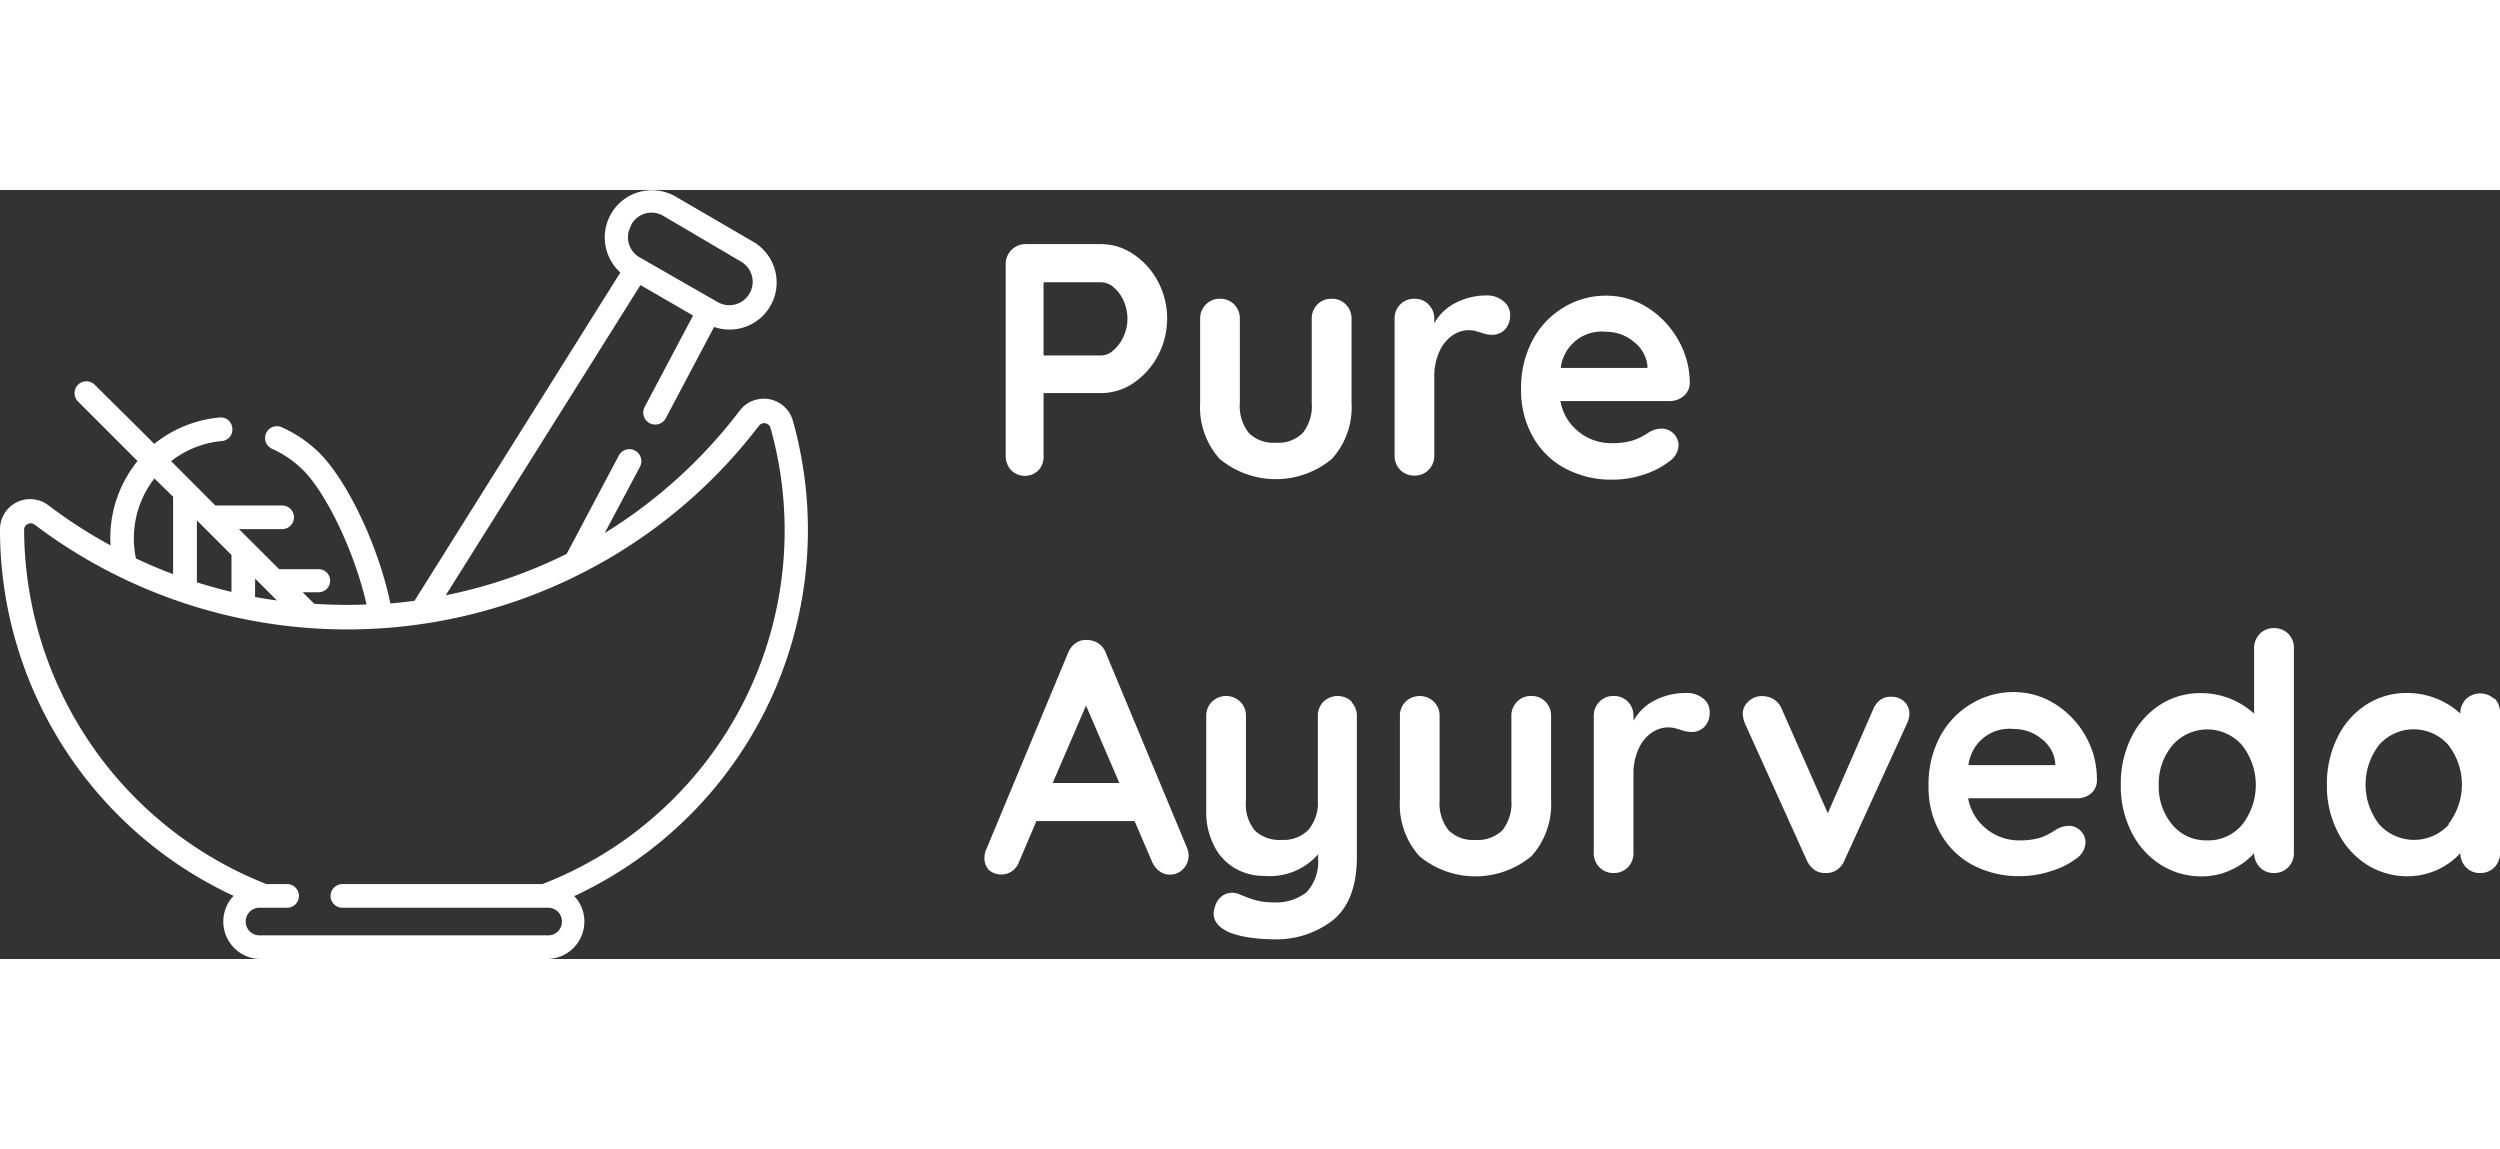 <svg xmlns="http://www.w3.org/2000/svg" viewBox="0 0 216.64 66.64" width="145px">
<rect x="0" y="0" width="216.64" height="66.64" fill="#333333" stroke="none"/>
<style>.cls-1{fill:#ffffff;}</style>
<g id="Layer_2" data-name="Layer 2"><g id="Layer_1-2" data-name="Layer 1"><path class="cls-1" d="M68.71,20a2.62,2.62,0,0,0-4.6-.89A43,43,0,0,1,52.4,29.73L55.45,24a1,1,0,0,0-1.82-1l-4.52,8.53a42,42,0,0,1-10.48,3.59L55.5,8.24l4.56,2.64-4.19,7.91a1,1,0,1,0,1.82,1l4.19-7.92a4.08,4.08,0,0,0,3.34-7.41L58.51.55a4.09,4.09,0,0,0-4.75,6.6L35.92,35.6c-.69.09-1.39.17-2.09.23-1-4.83-3.63-10.48-6.11-13a11,11,0,0,0-3.31-2.27,1,1,0,1,0-.83,1.87,9.16,9.16,0,0,1,2.69,1.85c2.11,2.12,4.53,7.32,5.49,11.64a43.3,43.3,0,0,1-4.53-.06l-1-1h1.38a1,1,0,0,0,0-2H24.19l-3.48-3.47h3.74a1,1,0,1,0,0-2.05H18.66L14.83,23.5a8.32,8.32,0,0,1,4.37-1.74,1,1,0,0,0,.93-1.12A1,1,0,0,0,19,19.72,10.56,10.56,0,0,0,13.37,22L8.21,16.88a1,1,0,1,0-1.45,1.45l5.16,5.16A10.56,10.56,0,0,0,9.58,30.8,42.81,42.81,0,0,1,4.2,27.33,2.61,2.61,0,0,0,0,29.43,35,35,0,0,0,20.24,61.17a3.24,3.24,0,0,0,2.36,5.47H47.39a3.25,3.25,0,0,0,3.25-3.24,3.18,3.18,0,0,0-.88-2.21A35,35,0,0,0,68.71,20Zm-14-17a2,2,0,0,1,2.78-.75L64.2,6.2a2,2,0,1,1-2,3.52L55.45,5.85A2,2,0,0,1,54.7,3.07ZM17.06,34V28.63l3,3v3.2C19.05,34.59,18.05,34.31,17.06,34Zm5.05-.32L24,35.57c-.64-.08-1.27-.19-1.9-.3ZM13.38,25,15,26.58v6.71c-1.09-.41-2.16-.86-3.22-1.36A8.45,8.45,0,0,1,13.38,25ZM47,60.15H29.67a1,1,0,1,0,0,2.05H47.39a1.2,1.2,0,1,1,0,2.39H22.6a1.2,1.2,0,1,1,0-2.39h2.28a1,1,0,1,0,0-2.05H23.09a33.13,33.13,0,0,1-21-30.75A.57.57,0,0,1,3,29a44.91,44.91,0,0,0,62.77-8.57.57.57,0,0,1,1,.19A32.86,32.86,0,0,1,47,60.15Z"/><path class="cls-1" d="M98.22,5.57a6.51,6.51,0,0,1,2.12,2.35,6.88,6.88,0,0,1,0,6.44,6.58,6.58,0,0,1-2.12,2.37,5,5,0,0,1-2.79.87h-5V23A1.73,1.73,0,0,1,90,24.28a1.68,1.68,0,0,1-2.38,0A1.79,1.79,0,0,1,87.15,23V6.44A1.72,1.72,0,0,1,88.9,4.69h6.53A5,5,0,0,1,98.22,5.57Zm-1.71,8.3a3.35,3.35,0,0,0,.86-1.19,3.74,3.74,0,0,0,0-3.07,3.27,3.27,0,0,0-.86-1.17A1.65,1.65,0,0,0,95.43,8h-5v6.34h5A1.62,1.62,0,0,0,96.51,13.87Z"/><path class="cls-1" d="M116.63,9.93a1.7,1.7,0,0,1,.49,1.25v7.28a6.64,6.64,0,0,1-1.71,4.85,7.61,7.61,0,0,1-9.71,0A6.68,6.68,0,0,1,104,18.46V11.18a1.7,1.7,0,0,1,.49-1.25,1.61,1.61,0,0,1,1.23-.5,1.64,1.64,0,0,1,1.24.5,1.73,1.73,0,0,1,.48,1.25v7.28a3.74,3.74,0,0,0,.78,2.6,3,3,0,0,0,2.32.84,3,3,0,0,0,2.35-.84,3.74,3.74,0,0,0,.78-2.6V11.18a1.73,1.73,0,0,1,.48-1.25,1.64,1.64,0,0,1,1.24-.5A1.61,1.61,0,0,1,116.63,9.93Z"/><path class="cls-1" d="M130.27,9.63a1.46,1.46,0,0,1,.59,1.14,1.81,1.81,0,0,1-.46,1.34,1.54,1.54,0,0,1-1.09.44,2.76,2.76,0,0,1-1-.2l-.38-.11a2.27,2.27,0,0,0-.65-.09,2.5,2.5,0,0,0-1.43.46A3.41,3.41,0,0,0,124.73,14a5.2,5.2,0,0,0-.44,2.22V23a1.7,1.7,0,0,1-.49,1.25,1.64,1.64,0,0,1-1.23.5,1.68,1.68,0,0,1-1.24-.5,1.73,1.73,0,0,1-.48-1.25V11.18a1.73,1.73,0,0,1,.48-1.25,1.64,1.64,0,0,1,1.24-.5,1.61,1.61,0,0,1,1.23.5,1.7,1.7,0,0,1,.49,1.25v.37a4.36,4.36,0,0,1,1.89-1.79,5.83,5.83,0,0,1,2.64-.62A2.18,2.18,0,0,1,130.27,9.63Z"/><path class="cls-1" d="M145.89,17.86a1.83,1.83,0,0,1-1.21.43h-9.46a4.31,4.31,0,0,0,1.57,2.65,4.43,4.43,0,0,0,2.79,1,6.28,6.28,0,0,0,1.83-.21,5.34,5.34,0,0,0,1.05-.46l.53-.33a2.21,2.21,0,0,1,1-.26,1.47,1.47,0,0,1,1.47,1.44,1.79,1.79,0,0,1-.81,1.4,6.85,6.85,0,0,1-2.15,1.12,8.27,8.27,0,0,1-2.72.46,8.42,8.42,0,0,1-4.2-1,6.94,6.94,0,0,1-2.77-2.76,8.09,8.09,0,0,1-1-4,8.81,8.81,0,0,1,1-4.33,7.26,7.26,0,0,1,2.72-2.85,7,7,0,0,1,3.62-1,6.69,6.69,0,0,1,3.57,1A7.85,7.85,0,0,1,145.43,13a7.49,7.49,0,0,1,1,3.79A1.49,1.49,0,0,1,145.89,17.86Zm-10.64-2.44h7.51v-.2a3,3,0,0,0-1.18-2.06,3.68,3.68,0,0,0-2.4-.87A3.56,3.56,0,0,0,135.25,15.42Z"/><path class="cls-1" d="M103,57.64a1.65,1.65,0,0,1-.49,1.22,1.55,1.55,0,0,1-1.12.47,1.47,1.47,0,0,1-.93-.31,2,2,0,0,1-.65-.86l-1.49-3.47H89.81l-1.49,3.5a1.72,1.72,0,0,1-.62.84,1.65,1.65,0,0,1-2-.1,1.5,1.5,0,0,1-.39-1.09,1.79,1.79,0,0,1,.09-.54l7.14-17.15a1.83,1.83,0,0,1,.69-.89,1.48,1.48,0,0,1,1-.26,1.71,1.71,0,0,1,1.61,1.15l7,16.8A1.87,1.87,0,0,1,103,57.64ZM91.22,51.39H97l-2.89-6.71Z"/><path class="cls-1" d="M117.09,44.35a1.73,1.73,0,0,1,.49,1.24V57.78q0,3.73-2,5.44a8,8,0,0,1-5.36,1.71,13.81,13.81,0,0,1-2-.16,7.84,7.84,0,0,1-1.65-.42c-.93-.4-1.4-.95-1.4-1.66a1.71,1.71,0,0,1,.08-.46,1.8,1.8,0,0,1,.59-1,1.44,1.44,0,0,1,.91-.33,1.61,1.61,0,0,1,.54.09l.7.28a6.22,6.22,0,0,0,1.06.33,5,5,0,0,0,1.17.13,4.36,4.36,0,0,0,3-.87,3.94,3.94,0,0,0,1-3v-.29a5.56,5.56,0,0,1-4.64,1.87,4.92,4.92,0,0,1-2.64-.71,4.61,4.61,0,0,1-1.78-2,6.23,6.23,0,0,1-.63-2.85V45.59a1.69,1.69,0,0,1,.49-1.24,1.76,1.76,0,0,1,2.46,0,1.69,1.69,0,0,1,.49,1.24v7.35a3.54,3.54,0,0,0,.79,2.59,3.13,3.13,0,0,0,2.31.79,3,3,0,0,0,2.31-.87,3.58,3.58,0,0,0,.82-2.51V45.59a1.72,1.72,0,0,1,.48-1.24,1.78,1.78,0,0,1,2.47,0Z"/><path class="cls-1" d="M133.93,44.35a1.72,1.72,0,0,1,.48,1.24v7.29a6.7,6.7,0,0,1-1.7,4.85,7.61,7.61,0,0,1-9.71,0,6.69,6.69,0,0,1-1.69-4.85V45.59a1.72,1.72,0,0,1,.48-1.24,1.78,1.78,0,0,1,2.47,0,1.73,1.73,0,0,1,.49,1.24v7.29a3.79,3.79,0,0,0,.77,2.6,3,3,0,0,0,2.33.84,3.05,3.05,0,0,0,2.35-.84,3.79,3.79,0,0,0,.77-2.6V45.59a1.69,1.69,0,0,1,.49-1.24,1.62,1.62,0,0,1,1.23-.5A1.64,1.64,0,0,1,133.93,44.35Z"/><path class="cls-1" d="M147.56,44.05a1.41,1.41,0,0,1,.59,1.14,1.77,1.77,0,0,1-.46,1.34,1.53,1.53,0,0,1-1.09.44,2.94,2.94,0,0,1-1-.2l-.39-.11a2.2,2.2,0,0,0-.64-.09,2.53,2.53,0,0,0-1.44.46A3.26,3.26,0,0,0,142,48.42a5.05,5.05,0,0,0-.45,2.22v6.8a1.74,1.74,0,0,1-.48,1.25,1.68,1.68,0,0,1-1.24.5,1.66,1.66,0,0,1-1.23-.5,1.71,1.71,0,0,1-.49-1.25V45.59a1.69,1.69,0,0,1,.49-1.24,1.62,1.62,0,0,1,1.23-.5,1.64,1.64,0,0,1,1.24.5,1.72,1.72,0,0,1,.48,1.24V46a4.35,4.35,0,0,1,1.9-1.8,5.82,5.82,0,0,1,2.64-.61A2.15,2.15,0,0,1,147.56,44.05Z"/><path class="cls-1" d="M165,44.32a1.44,1.44,0,0,1,.46,1.1,2.26,2.26,0,0,1-.23.86L159.83,58.1a1.77,1.77,0,0,1-.59.77,1.55,1.55,0,0,1-.88.32l-.26,0a1.52,1.52,0,0,1-.9-.3,2,2,0,0,1-.64-.82l-5.34-11.82a2.31,2.31,0,0,1-.2-.92,1.4,1.4,0,0,1,.49-1,1.62,1.62,0,0,1,1.2-.47,1.9,1.9,0,0,1,1,.28,1.75,1.75,0,0,1,.68.81l4,9.06,3.93-9a1.86,1.86,0,0,1,.63-.83,1.43,1.43,0,0,1,.89-.26A1.58,1.58,0,0,1,165,44.32Z"/><path class="cls-1" d="M181.22,52.28a1.84,1.84,0,0,1-1.2.43h-9.47a4.33,4.33,0,0,0,1.58,2.65,4.41,4.41,0,0,0,2.78,1,6.31,6.31,0,0,0,1.84-.21,5,5,0,0,0,1-.46l.54-.33a2.21,2.21,0,0,1,1-.26,1.38,1.38,0,0,1,1,.43,1.36,1.36,0,0,1,.43,1,1.77,1.77,0,0,1-.8,1.41A7,7,0,0,1,177.81,59a8.6,8.6,0,0,1-2.73.46,8.48,8.48,0,0,1-4.2-1,6.94,6.94,0,0,1-2.76-2.77,7.92,7.92,0,0,1-1-4,8.8,8.8,0,0,1,1-4.33,7.35,7.35,0,0,1,2.73-2.85,7,7,0,0,1,3.61-1,6.69,6.69,0,0,1,3.57,1,7.77,7.77,0,0,1,2.68,2.78,7.49,7.49,0,0,1,1,3.79A1.47,1.47,0,0,1,181.22,52.28Zm-10.64-2.44h7.52v-.2a3,3,0,0,0-1.18-2.07,3.75,3.75,0,0,0-2.41-.86A3.56,3.56,0,0,0,170.58,49.84Z"/><path class="cls-1" d="M198.29,38.45a1.74,1.74,0,0,1,.49,1.26V57.44a1.75,1.75,0,0,1-.49,1.25,1.67,1.67,0,0,1-1.23.5,1.6,1.6,0,0,1-1.22-.49,1.77,1.77,0,0,1-.51-1.23,5.84,5.84,0,0,1-1.93,1.42,5.9,5.9,0,0,1-2.57.59,6.53,6.53,0,0,1-3.58-1,7.05,7.05,0,0,1-2.54-2.83,8.81,8.81,0,0,1-.93-4.1,9,9,0,0,1,.91-4.11,7,7,0,0,1,2.51-2.84,6.4,6.4,0,0,1,3.52-1,6.81,6.81,0,0,1,4.61,1.78V39.71a1.73,1.73,0,0,1,.49-1.24,1.64,1.64,0,0,1,1.24-.5A1.7,1.7,0,0,1,198.29,38.45ZM194.3,55a5.59,5.59,0,0,0,0-6.87,4,4,0,0,0-6.05,0,5.13,5.13,0,0,0-1.18,3.44A5.08,5.08,0,0,0,188.24,55a3.77,3.77,0,0,0,3,1.36A3.82,3.82,0,0,0,194.3,55Z"/><path class="cls-1" d="M216.16,44.05a1.7,1.7,0,0,1,.48,1.26V57.44a1.74,1.74,0,0,1-.48,1.25,1.68,1.68,0,0,1-1.24.5,1.63,1.63,0,0,1-1.22-.49,1.81,1.81,0,0,1-.5-1.23,6.2,6.2,0,0,1-4.5,2,6.56,6.56,0,0,1-3.59-1,7.1,7.1,0,0,1-2.53-2.83,8.7,8.7,0,0,1-.94-4.1,9,9,0,0,1,.92-4.11,7,7,0,0,1,2.51-2.84,6.37,6.37,0,0,1,3.51-1,6.81,6.81,0,0,1,4.62,1.78v0a1.75,1.75,0,0,1,.49-1.25,1.79,1.79,0,0,1,2.47,0Zm-4,10.91a5.59,5.59,0,0,0,0-6.87,4,4,0,0,0-6,0,5.63,5.63,0,0,0,0,6.87,4.07,4.07,0,0,0,6.07,0Z"/></g></g></svg>